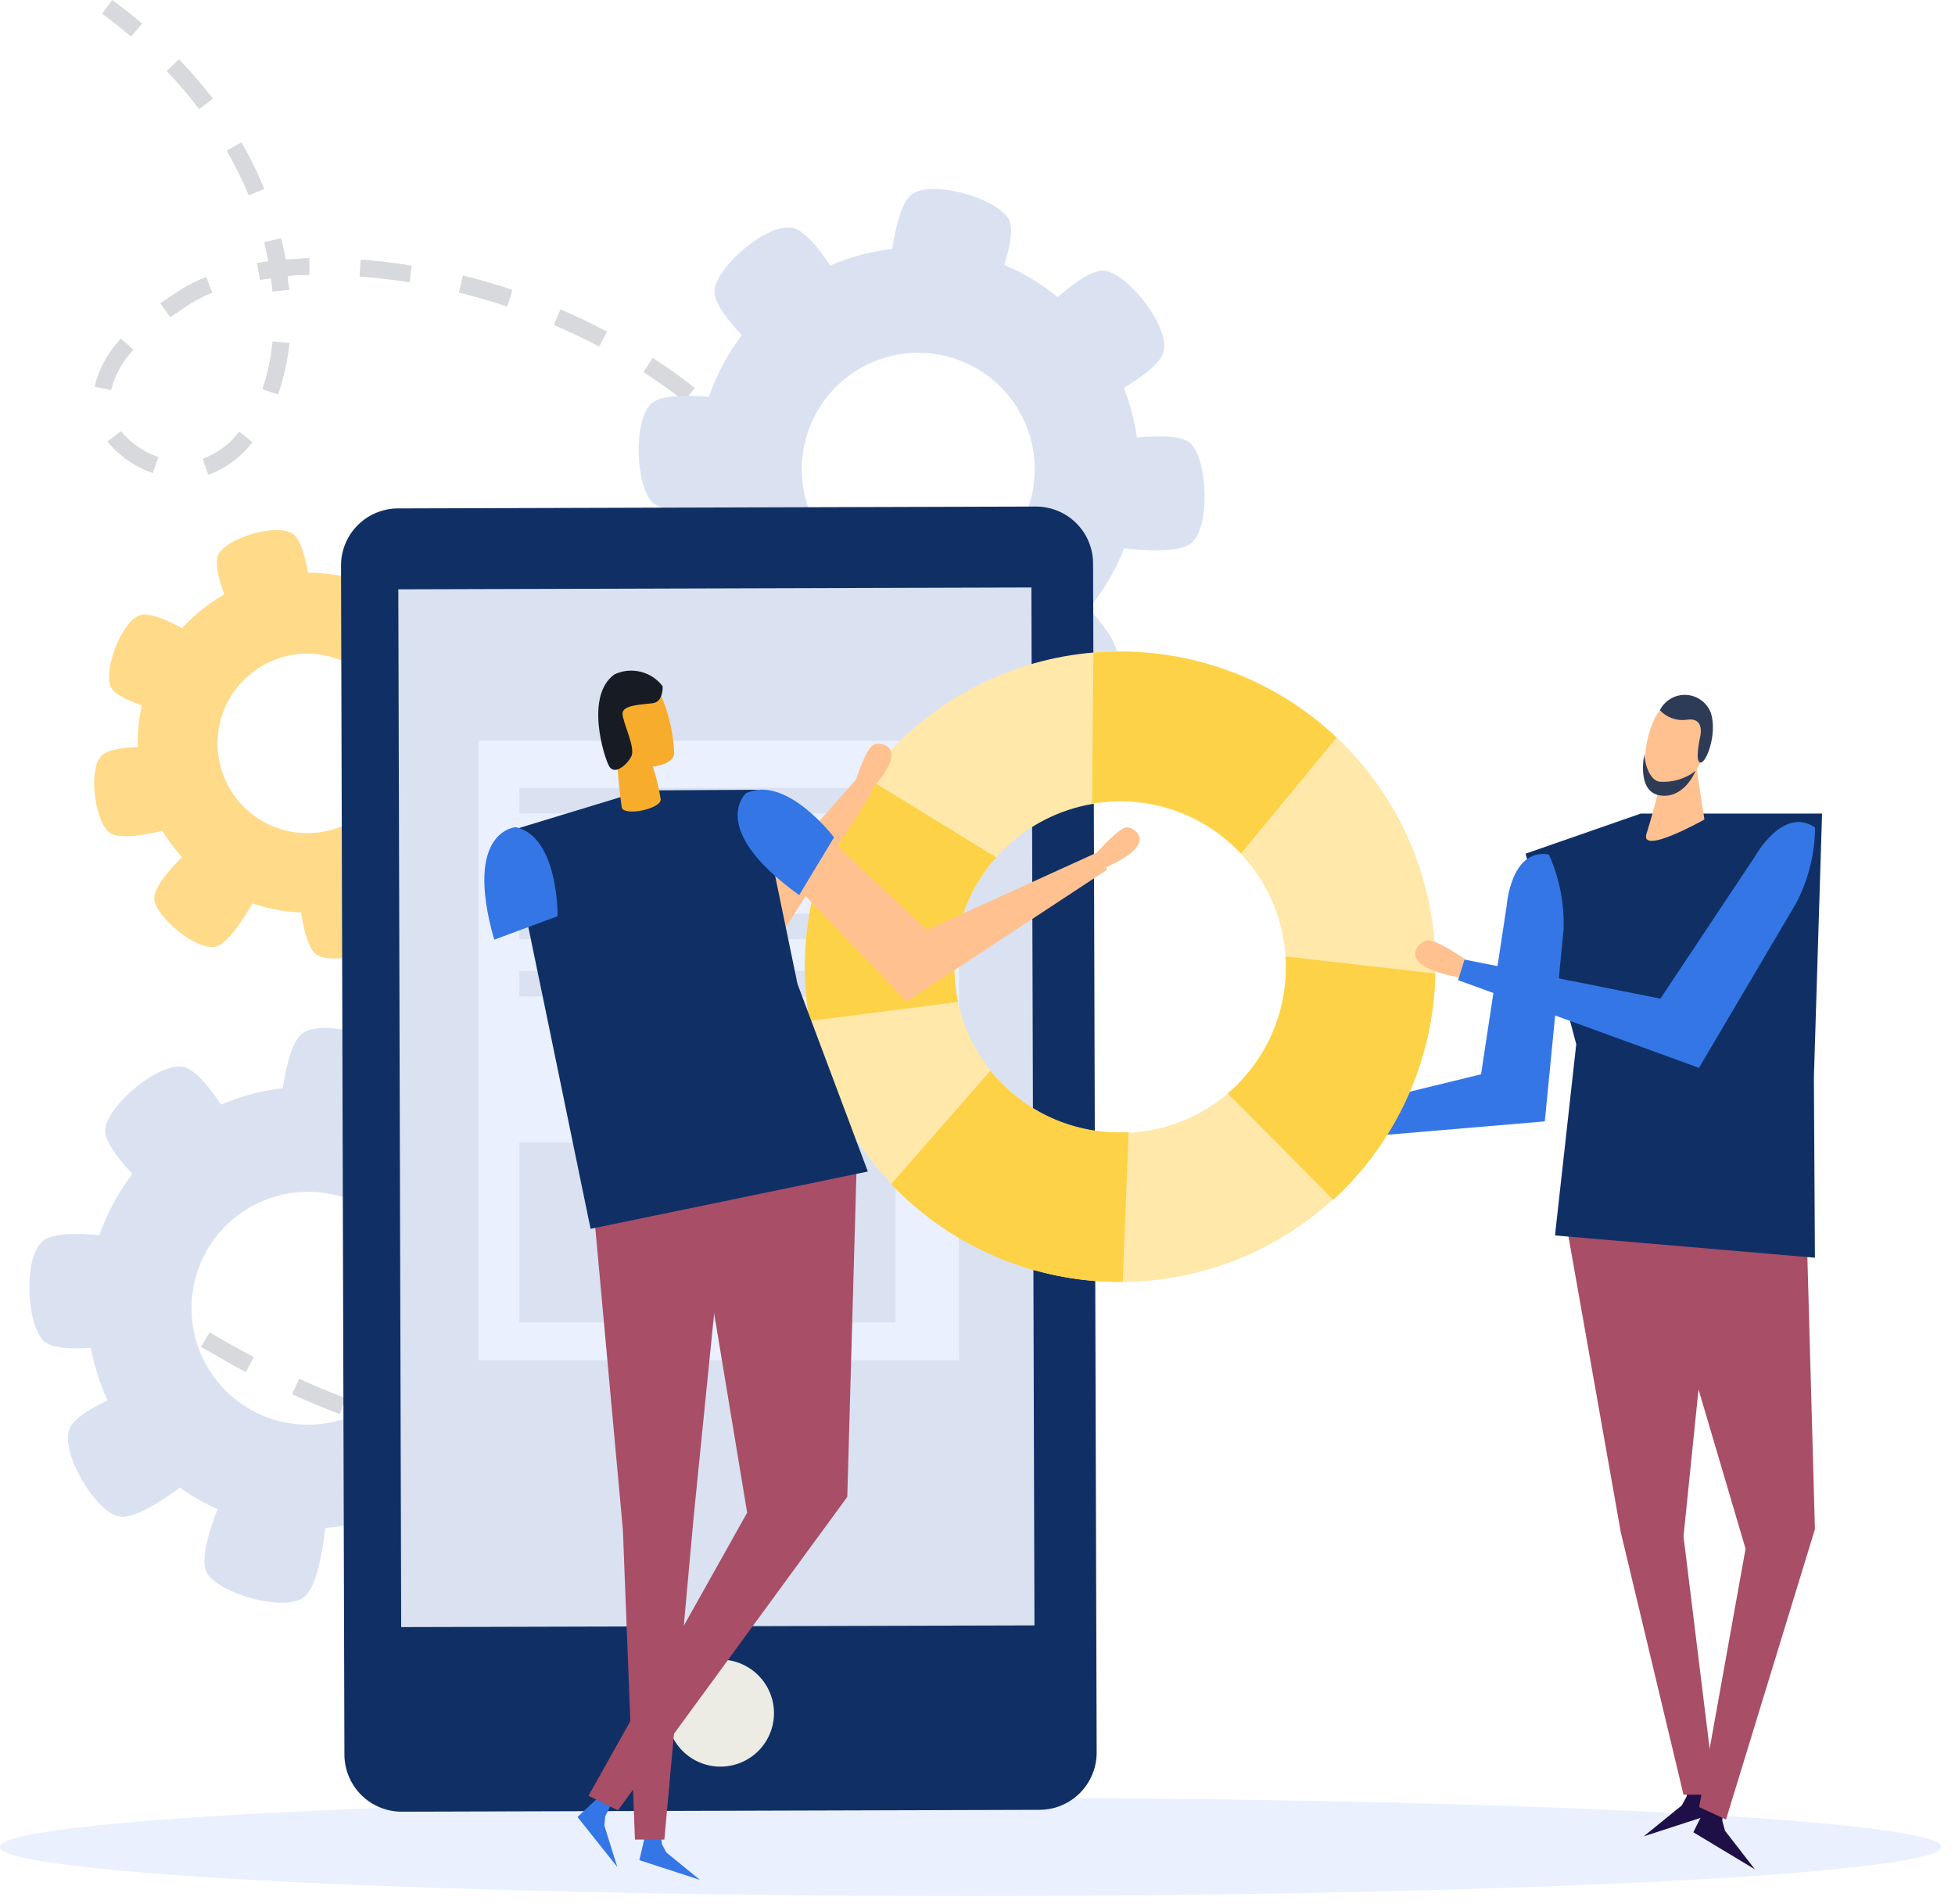 <?xml version="1.0" encoding="UTF-8"?> <svg xmlns="http://www.w3.org/2000/svg" width="115" height="112" viewBox="0 0 115 112" fill="none"><path d="M57.09 111.54C88.62 111.54 114.18 110.246 114.18 108.65C114.18 107.054 88.62 105.76 57.09 105.76C25.56 105.76 0 107.054 0 108.65C0 110.246 25.56 111.54 57.09 111.54Z" fill="#EAF0FE"></path><path d="M30.95 85.45C30.27 85.45 29.56 85.45 28.84 85.36L28.93 84.36C29.903 84.453 30.883 84.476 31.86 84.43V85.43C31.59 85.45 31.25 85.45 30.95 85.45ZM34.95 85.06L34.74 84.06C35.69 83.862 36.621 83.577 37.52 83.21L37.9 84.14C36.948 84.53 35.964 84.838 34.96 85.06H34.95ZM25.81 84.91C24.81 84.72 23.86 84.47 22.86 84.17L23.14 83.17C24.14 83.46 25.08 83.7 26.01 83.89L25.81 84.91ZM19.98 83.19C19.06 82.84 18.12 82.44 17.18 82.02L17.6 81.11C18.51 81.53 19.44 81.91 20.34 82.26L19.98 83.19ZM40.63 82.72L40.08 81.89C40.894 81.359 41.658 80.753 42.36 80.08L43.05 80.81C42.306 81.519 41.5 82.158 40.64 82.72H40.63ZM14.46 80.72C13.58 80.26 12.69 79.72 11.82 79.24L12.33 78.38C13.19 78.89 14.06 79.38 14.93 79.83L14.46 80.72ZM45.1 78.56L44.31 77.95C44.903 77.177 45.444 76.365 45.93 75.52L46.8 76.02C46.289 76.888 45.725 77.723 45.11 78.52L45.1 78.56ZM9.25 77.59C7.7 76.59 6.8 75.86 6.76 75.83L7.38 75.04C7.38 75.04 8.29 75.75 9.81 76.76L9.25 77.59ZM48.18 73.26L47.27 72.86C47.65 71.99 48.02 71.07 48.36 70.11L49.3 70.44C48.97 71.43 48.59 72.38 48.19 73.26H48.18ZM50.18 67.54L49.18 67.28C49.44 66.37 49.67 65.39 49.88 64.4L50.88 64.6C50.71 65.66 50.46 66.66 50.25 67.54H50.18ZM51.45 61.63L50.45 61.47C50.61 60.53 50.75 59.54 50.88 58.53L51.88 58.65C51.78 59.66 51.64 60.66 51.48 61.66L51.45 61.63ZM52.19 55.63L51.19 55.54C51.27 54.58 51.34 53.58 51.4 52.54L52.4 52.59C52.38 53.66 52.31 54.66 52.25 55.66L52.19 55.63ZM52.54 49.63H51.54V49.51C51.54 49.09 51.54 48.67 51.54 48.26C51.54 47.85 51.54 47.19 51.54 46.67H52.54C52.54 47.2 52.54 47.75 52.54 48.3C52.54 48.85 52.54 49.15 52.54 49.58V49.63ZM51.3 43.63C51.18 42.63 51.02 41.63 50.82 40.72L51.82 40.52C52.03 41.52 52.19 42.52 52.31 43.52L51.3 43.63ZM50.09 37.87C49.804 36.93 49.47 36.005 49.09 35.1L50.01 34.71C50.4 35.64 50.75 36.6 51.01 37.57L50.09 37.87ZM47.8 32.45C47.327 31.587 46.81 30.749 46.25 29.94L47.07 29.37C47.65 30.209 48.187 31.077 48.68 31.97L47.8 32.45ZM12.25 27.93L11.92 26.99C12.776 26.677 13.523 26.121 14.07 25.39L14.85 26.01C14.188 26.889 13.284 27.556 12.25 27.93ZM8.98 27.83C7.94 27.469 7.02 26.829 6.32 25.98L7.11 25.36C7.689 26.066 8.454 26.596 9.32 26.89L8.98 27.83ZM44.46 27.67C43.829 26.924 43.162 26.209 42.46 25.53L43.15 24.81C43.888 25.51 44.589 26.247 45.25 27.02L44.46 27.67ZM40.25 23.6C39.49 23 38.68 22.43 37.85 21.89L38.39 21.05C39.25 21.6 40.08 22.2 40.87 22.82L40.25 23.6ZM16.38 23.22L15.43 22.9C15.74 21.987 15.941 21.04 16.03 20.08L17.03 20.18C16.921 21.216 16.693 22.236 16.35 23.22H16.38ZM6.56 22.95L5.56 22.75C5.818 21.687 6.353 20.71 7.11 19.92L7.85 20.58C7.215 21.245 6.76 22.06 6.53 22.95H6.56ZM35.25 20.39C34.38 19.93 33.48 19.51 32.58 19.12L32.97 18.2C33.9 18.6 34.82 19.04 35.71 19.51L35.25 20.39ZM10.01 18.66L9.43 17.84C9.81 17.57 10.23 17.29 10.68 17.01C11.14 16.727 11.625 16.485 12.13 16.29L12.49 17.22C12.045 17.395 11.616 17.609 11.21 17.86C10.78 18.16 10.38 18.42 10.01 18.66ZM29.83 18.04C28.9 17.72 27.94 17.45 26.99 17.21L27.23 16.21C28.23 16.45 29.23 16.74 30.15 17.06L29.83 18.04ZM16.02 17.15C16.02 16.89 15.97 16.64 15.94 16.38L15.29 16.47L15.12 15.47L15.78 15.37C15.71 15 15.63 14.62 15.54 14.25L16.54 14.01C16.64 14.43 16.73 14.84 16.81 15.26C17.26 15.26 17.73 15.19 18.2 15.18V16.18C17.77 16.18 17.35 16.18 16.93 16.25C16.93 16.52 16.99 16.78 17.02 17.05L16.02 17.15ZM24.09 16.61C23.09 16.45 22.09 16.34 21.15 16.27L21.22 15.27C22.22 15.34 23.22 15.46 24.22 15.63L24.09 16.61ZM14.63 11.49C14.252 10.588 13.822 9.71 13.34 8.86L14.2 8.37C14.713 9.254 15.164 10.173 15.55 11.12L14.63 11.49ZM11.71 6.42C11.121 5.637 10.486 4.889 9.81 4.18L10.53 3.49C11.24 4.224 11.908 4.999 12.53 5.81L11.71 6.42ZM7.71 2.15C7.16 1.69 6.59 1.23 6.01 0.8L6.6 0C7.21 0.44 7.8 0.91 8.36 1.39L7.71 2.15Z" fill="#D7D9DD"></path><path d="M10.07 66.73C8.054 68.322 6.555 70.477 5.763 72.92C4.97 75.364 4.92 77.988 5.617 80.46C6.315 82.933 7.73 85.143 9.683 86.812C11.636 88.482 14.039 89.535 16.59 89.839C19.141 90.143 21.725 89.684 24.016 88.521C26.306 87.358 28.201 85.541 29.46 83.302C30.719 81.063 31.287 78.501 31.091 75.939C30.895 73.378 29.945 70.931 28.36 68.91C27.304 67.563 25.993 66.438 24.501 65.599C23.009 64.76 21.367 64.224 19.668 64.022C17.968 63.819 16.246 63.954 14.599 64.419C12.952 64.883 11.413 65.669 10.07 66.73ZM22.36 82.34C21.296 83.18 20.007 83.685 18.656 83.792C17.305 83.899 15.952 83.603 14.769 82.941C13.587 82.279 12.627 81.281 12.011 80.073C11.396 78.866 11.153 77.502 11.313 76.156C11.472 74.811 12.028 73.542 12.908 72.512C13.789 71.482 14.956 70.736 16.261 70.369C17.566 70.002 18.95 70.031 20.238 70.451C21.527 70.871 22.662 71.664 23.5 72.73C24.056 73.435 24.468 74.244 24.712 75.109C24.956 75.974 25.027 76.878 24.921 77.771C24.815 78.663 24.535 79.526 24.095 80.31C23.656 81.094 23.066 81.784 22.36 82.34Z" fill="#DAE2F2"></path><path d="M14.32 67.24L9.71 70.87C9.71 70.87 6.02 67.81 6.19 66.4C6.36 64.99 9.37 62.45 10.8 62.77C12.23 63.09 14.32 67.24 14.32 67.24Z" fill="#DAE2F2"></path><path d="M26.34 83.39L21.73 87.02C21.73 87.02 23.829 91.32 25.239 91.49C26.649 91.66 29.84 89.32 29.86 87.86C29.88 86.4 26.34 83.39 26.34 83.39Z" fill="#DAE2F2"></path><path d="M8.19 73.01L8.24 78.88C8.24 78.88 3.57 79.88 2.56 78.88C1.55 77.88 1.37 73.95 2.51 73.01C3.65 72.07 8.19 73.01 8.19 73.01Z" fill="#DAE2F2"></path><path d="M9.1 81.31L11.92 86.45C11.92 86.45 8.31 89.59 6.92 89.2C5.53 88.81 3.54 85.41 4.09 84.05C4.64 82.69 9.1 81.31 9.1 81.31Z" fill="#DAE2F2"></path><path d="M28 73.38L24.56 68.66C24.56 68.66 27.76 65.1 29.16 65.33C30.56 65.56 32.99 68.67 32.6 70.09C32.21 71.51 28 73.38 28 73.38Z" fill="#DAE2F2"></path><path d="M16.41 66.31L22.1 67.73C22.1 67.73 24.22 63.44 23.49 62.22C22.76 61 18.97 59.91 17.79 60.79C16.61 61.67 16.41 66.31 16.41 66.31Z" fill="#DAE2F2"></path><path d="M19.25 88.46L13.56 87.03C13.56 87.03 11.45 91.33 12.17 92.54C12.89 93.75 16.7 94.85 17.87 93.97C19.04 93.09 19.25 88.46 19.25 88.46Z" fill="#DAE2F2"></path><path d="M28.55 81.36L28.5 75.49C28.5 75.49 33.17 74.44 34.18 75.44C35.19 76.44 35.37 80.37 34.24 81.31C33.11 82.25 28.55 81.36 28.55 81.36Z" fill="#DAE2F2"></path><path d="M45.91 17.38C43.902 18.978 42.412 21.134 41.627 23.578C40.843 26.021 40.799 28.642 41.501 31.11C42.203 33.578 43.62 35.783 45.574 37.447C47.527 39.112 49.929 40.161 52.477 40.462C55.026 40.764 57.606 40.304 59.894 39.142C62.182 37.979 64.074 36.166 65.333 33.93C66.592 31.694 67.161 29.135 66.968 26.576C66.775 24.017 65.83 21.572 64.25 19.55C63.193 18.197 61.879 17.066 60.382 16.224C58.886 15.382 57.238 14.844 55.532 14.642C53.827 14.441 52.099 14.579 50.447 15.049C48.796 15.518 47.254 16.311 45.91 17.38ZM58.25 32.99C57.185 33.827 55.896 34.33 54.545 34.435C53.194 34.539 51.843 34.241 50.662 33.578C49.481 32.914 48.523 31.916 47.909 30.708C47.295 29.5 47.054 28.137 47.215 26.792C47.375 25.447 47.931 24.18 48.812 23.151C49.694 22.121 50.86 21.377 52.164 21.01C53.468 20.644 54.852 20.673 56.14 21.093C57.428 21.513 58.562 22.305 59.4 23.37C59.956 24.077 60.368 24.887 60.611 25.753C60.854 26.619 60.925 27.525 60.818 28.418C60.711 29.311 60.429 30.175 59.989 30.959C59.548 31.744 58.957 32.434 58.25 32.99Z" fill="#DAE2F2"></path><path d="M50.16 17.88L45.55 21.51C45.55 21.51 41.87 18.46 42.029 17.05C42.19 15.64 45.209 13.05 46.65 13.41C48.09 13.77 50.16 17.88 50.16 17.88Z" fill="#DAE2F2"></path><path d="M62.179 34.03L57.569 37.66C57.569 37.66 59.669 41.96 61.089 42.13C62.509 42.3 65.679 39.97 65.699 38.5C65.719 37.03 62.179 34.03 62.179 34.03Z" fill="#DAE2F2"></path><path d="M44.04 23.66L44.09 29.53C44.09 29.53 39.42 30.53 38.4 29.58C37.38 28.63 37.22 24.64 38.35 23.71C39.48 22.78 44.04 23.66 44.04 23.66Z" fill="#DAE2F2"></path><path d="M44.94 31.95L47.77 37.1C47.77 37.1 44.15 40.23 42.77 39.84C41.39 39.45 39.38 36.05 39.94 34.7C40.5 33.35 44.94 31.95 44.94 31.95Z" fill="#DAE2F2"></path><path d="M63.839 24.02L60.399 19.27C60.399 19.27 63.599 15.71 65.009 15.93C66.419 16.15 68.829 19.27 68.449 20.69C68.069 22.11 63.839 24.02 63.839 24.02Z" fill="#DAE2F2"></path><path d="M52.25 16.95L57.94 18.38C57.94 18.38 60.05 14.08 59.32 12.86C58.59 11.64 54.8 10.55 53.63 11.44C52.46 12.33 52.25 16.95 52.25 16.95Z" fill="#DAE2F2"></path><path d="M55.08 39.1L49.39 37.66C49.39 37.66 47.28 41.96 48.01 43.18C48.74 44.4 52.53 45.49 53.7 44.61C54.87 43.73 55.08 39.1 55.08 39.1Z" fill="#DAE2F2"></path><path d="M64.4 32L64.34 26.13C64.34 26.13 69.02 25.13 70.03 26.08C71.04 27.03 71.21 31.02 70.08 31.95C68.95 32.88 64.4 32 64.4 32Z" fill="#DAE2F2"></path><path d="M15.509 34.03C13.602 34.542 11.889 35.607 10.587 37.09C9.284 38.574 8.45 40.411 8.189 42.368C7.928 44.325 8.253 46.316 9.122 48.089C9.991 49.862 11.365 51.338 13.072 52.331C14.779 53.324 16.741 53.79 18.712 53.669C20.683 53.549 22.574 52.847 24.147 51.654C25.72 50.46 26.904 48.828 27.55 46.962C28.197 45.096 28.276 43.081 27.779 41.17C27.447 39.893 26.865 38.694 26.067 37.643C25.27 36.592 24.272 35.709 23.131 35.045C21.991 34.381 20.73 33.95 19.422 33.776C18.113 33.601 16.784 33.688 15.509 34.03ZM19.419 48.84C18.41 49.105 17.344 49.066 16.357 48.726C15.37 48.386 14.506 47.762 13.874 46.931C13.242 46.1 12.87 45.101 12.806 44.059C12.742 43.017 12.987 41.98 13.512 41.078C14.038 40.175 14.818 39.449 15.756 38.99C16.694 38.532 17.746 38.361 18.781 38.501C19.815 38.64 20.785 39.083 21.568 39.773C22.351 40.464 22.912 41.371 23.179 42.38C23.357 43.051 23.401 43.751 23.309 44.438C23.216 45.127 22.988 45.79 22.639 46.39C22.29 46.99 21.826 47.515 21.273 47.935C20.721 48.356 20.091 48.663 19.419 48.84Z" fill="#FFDA89"></path><path d="M18.36 35.66L13.99 36.81C13.99 36.81 12.31 33.52 12.87 32.57C13.43 31.62 16.33 30.75 17.24 31.42C18.15 32.09 18.36 35.66 18.36 35.66Z" fill="#FFDA89"></path><path d="M21.91 50.8L17.54 51.95C17.54 51.95 17.71 55.64 18.66 56.19C19.61 56.74 22.57 56.07 23.03 55.04C23.49 54.01 21.91 50.8 21.91 50.8Z" fill="#FFDA89"></path><path d="M12.25 37.89L10.49 42.06C10.49 42.06 6.87 41.37 6.49 40.36C6.11 39.35 7.17 36.5 8.25 36.19C9.33 35.88 12.25 37.89 12.25 37.89Z" fill="#FFDA89"></path><path d="M10.35 44.04L10.77 48.55C10.77 48.55 7.25 49.66 6.41 48.96C5.57 48.26 5.17 45.25 5.98 44.45C6.79 43.65 10.35 44.04 10.35 44.04Z" fill="#FFDA89"></path><path d="M26.16 44.22L25.16 39.8C25.16 39.8 28.52 38.27 29.44 38.86C30.36 39.45 31.12 42.39 30.44 43.28C29.76 44.17 26.16 44.22 26.16 44.22Z" fill="#FFDA89"></path><path d="M20.13 35.66L23.72 38.41C23.72 38.41 26.53 36.02 26.39 34.94C26.25 33.86 23.89 31.94 22.8 32.18C21.71 32.42 20.13 35.66 20.13 35.66Z" fill="#FFDA89"></path><path d="M15.34 52.21L11.75 49.45C11.75 49.45 8.93 51.85 9.08 52.93C9.23 54.01 11.57 55.93 12.67 55.69C13.77 55.45 15.34 52.21 15.34 52.21Z" fill="#FFDA89"></path><path d="M24.1 50.04L25.86 45.87C25.86 45.87 29.49 46.56 29.86 47.58C30.23 48.6 29.19 51.43 28.1 51.75C27.01 52.07 24.1 50.04 24.1 50.04Z" fill="#FFDA89"></path><path d="M64.51 103.1C64.51 103.99 64.157 104.844 63.53 105.476C62.902 106.107 62.05 106.465 61.16 106.47L23.63 106.58C22.739 106.58 21.885 106.228 21.254 105.6C20.622 104.972 20.265 104.12 20.26 103.23L20.06 33.28C20.058 32.839 20.144 32.401 20.311 31.993C20.479 31.585 20.726 31.214 21.037 30.901C21.348 30.588 21.717 30.339 22.125 30.169C22.532 29.999 22.968 29.911 23.41 29.91L60.94 29.8C61.829 29.8 62.682 30.152 63.312 30.78C63.942 31.408 64.297 32.26 64.3 33.15L64.51 103.1Z" fill="#103065"></path><path d="M60.85 95.62L23.6 95.72L23.43 34.67L60.67 34.56L60.85 95.62Z" fill="#DAE2F2"></path><path d="M45.529 100.77C45.532 101.393 45.349 102.002 45.004 102.522C44.66 103.041 44.169 103.446 43.594 103.686C43.019 103.926 42.386 103.991 41.775 103.871C41.163 103.752 40.601 103.453 40.159 103.014C39.717 102.575 39.416 102.015 39.292 101.404C39.169 100.794 39.229 100.16 39.465 99.584C39.702 99.007 40.104 98.514 40.621 98.166C41.138 97.819 41.746 97.632 42.37 97.63C43.204 97.63 44.005 97.96 44.597 98.548C45.189 99.137 45.524 99.935 45.529 100.77Z" fill="#ECEBE4"></path><path d="M56.409 43.58H28.149V80.02H56.409V43.58Z" fill="#EAF0FE"></path><path d="M52.68 67.22H30.55V77.8H52.68V67.22Z" fill="#DAE2F2"></path><path d="M52.68 46.35H30.55V47.85H52.68V46.35Z" fill="#DAE2F2"></path><path d="M52.68 49.72H30.55V51.22H52.68V49.72Z" fill="#DAE2F2"></path><path d="M52.68 53.75H30.55V55.25H52.68V53.75Z" fill="#DAE2F2"></path><path d="M52.68 57.12H30.55V58.62H52.68V57.12Z" fill="#DAE2F2"></path><path d="M100.679 105.62L101.449 105.86L101.309 107.1L101.469 107.7L103.229 109.97L99.609 107.79L100.679 105.62Z" fill="#1E0F46"></path><path d="M100.159 104.36L99.359 104.43L99.219 105.67L98.93 106.21L96.689 108.03L100.719 106.72L100.159 104.36Z" fill="#1E0F46"></path><path d="M106.24 71.2L106.76 89.96L101.53 107.04L99.95 106.31L102.68 91.11L96.97 71.77L106.24 71.2Z" fill="#A84E67"></path><path d="M100.9 72.08L99.03 90.38L100.9 105.58H99.03L95.34 90.14L91.99 71.2L100.9 72.08Z" fill="#A84E67"></path><path d="M106.76 73.99L91.47 72.68L92.72 61.43L89.74 50.22L96.52 47.86H107.18L106.7 63.38L106.76 73.99Z" fill="#103065"></path><path d="M99.8 45.21L100.26 48.21C100.26 48.21 96.35 50.41 96.87 48.99C97.283 47.678 97.617 46.342 97.87 44.99L99.8 45.21Z" fill="#FFC190"></path><path d="M100.17 41.83C100.504 42.658 100.54 43.578 100.27 44.43C99.84 45.18 99.18 46.54 98.27 46.78C97.939 46.844 97.597 46.775 97.318 46.588C97.038 46.4 96.845 46.11 96.78 45.78C96.61 45.17 96.78 41.88 98.32 41.24C99.45 40.76 100.04 41.36 100.17 41.83Z" fill="#FFC190"></path><path d="M97.64 41.78C97.84 41.996 98.091 42.161 98.37 42.258C98.649 42.356 98.948 42.384 99.24 42.34C100.24 42.2 100.04 43.18 100.02 43.29C100 43.4 99.68 44.8 100.02 44.86C100.36 44.92 101.02 43.21 100.65 41.97C100.542 41.667 100.348 41.402 100.092 41.209C99.835 41.015 99.528 40.901 99.207 40.881C98.887 40.861 98.567 40.935 98.289 41.095C98.01 41.255 97.784 41.493 97.64 41.78Z" fill="#2E3B57"></path><path d="M99.739 45.35C99.126 45.827 98.353 46.052 97.579 45.98C96.929 45.83 96.709 44.63 96.739 44.38C96.769 44.13 96.179 46.55 97.629 46.79C99.079 47.03 99.739 45.35 99.739 45.35Z" fill="#2E3B57"></path><path d="M75.959 66.04C75.959 66.04 73.519 65.56 73.119 65.98C72.719 66.4 72.229 68.1 76.009 67.05L75.959 66.04Z" fill="#FE7A42"></path><path d="M91.97 54.74L90.87 65.97L75.87 67.24L75.71 65.98L87.12 63.2L88.63 53.27C88.63 53.27 88.87 49.88 91.11 50.27C91.742 51.672 92.037 53.203 91.97 54.74Z" fill="#3476E6"></path><path d="M47.399 58.32C47.686 61.98 49.053 65.472 51.325 68.354C53.598 71.237 56.674 73.38 60.166 74.514C63.657 75.647 67.406 75.719 70.938 74.72C74.471 73.722 77.627 71.698 80.009 68.905C82.39 66.111 83.889 62.674 84.317 59.029C84.744 55.383 84.08 51.692 82.408 48.424C80.737 45.156 78.134 42.457 74.928 40.669C71.722 38.881 68.058 38.085 64.399 38.38C59.502 38.773 54.961 41.094 51.773 44.832C48.586 48.571 47.013 53.422 47.399 58.32ZM56.169 57.63C56.027 55.709 56.457 53.788 57.406 52.111C58.354 50.433 59.778 49.075 61.498 48.206C63.218 47.338 65.157 46.998 67.069 47.231C68.982 47.463 70.783 48.257 72.245 49.513C73.707 50.768 74.764 52.428 75.283 54.284C75.801 56.14 75.759 58.107 75.16 59.939C74.561 61.77 73.433 63.383 71.919 64.574C70.404 65.765 68.57 66.481 66.649 66.63C65.372 66.73 64.088 66.577 62.87 66.18C61.652 65.783 60.524 65.15 59.55 64.317C58.577 63.484 57.778 62.467 57.197 61.325C56.617 60.183 56.268 58.937 56.169 57.66V57.63Z" fill="#FFE8A9"></path><path d="M65.13 47.15C64.832 47.171 64.535 47.208 64.24 47.26L64.32 38.39H64.45C67.03 38.188 69.624 38.529 72.064 39.39C74.505 40.251 76.738 41.614 78.62 43.39L73 50.21C72.003 49.141 70.777 48.311 69.415 47.782C68.052 47.252 66.588 47.036 65.13 47.15Z" fill="#FDD247"></path><path d="M75.62 56.27L84.43 57.27C84.384 59.779 83.829 62.254 82.797 64.542C81.766 66.83 80.28 68.884 78.43 70.58L72.22 64.32C73.376 63.337 74.285 62.096 74.875 60.699C75.466 59.301 75.721 57.784 75.62 56.27Z" fill="#FDD247"></path><path d="M56.17 57.66C56.203 58.09 56.266 58.518 56.36 58.94L47.62 60.06C47.52 59.5 47.45 58.93 47.4 58.35C47.046 53.863 48.34 49.401 51.04 45.8L58.6 50.44C57.726 51.415 57.06 52.559 56.642 53.8C56.225 55.041 56.064 56.354 56.17 57.66Z" fill="#FDD247"></path><path d="M66.39 66.6L66.04 75.41C63.496 75.439 60.974 74.944 58.631 73.954C56.287 72.965 54.173 71.503 52.42 69.66L58.26 62.99C59.23 64.195 60.474 65.15 61.888 65.778C63.302 66.406 64.845 66.688 66.39 66.6Z" fill="#FDD247"></path><path d="M86.399 56.59C86.399 56.59 84.399 55.12 83.849 55.34C83.299 55.56 82.129 56.88 86.019 57.53L86.399 56.59Z" fill="#FFC190"></path><path d="M105.67 53.11L99.939 62.82L85.769 57.66L86.15 56.45L97.67 58.75L103.23 50.39C103.23 50.39 104.88 47.39 106.77 48.68C106.756 50.222 106.379 51.74 105.67 53.11Z" fill="#3476E6"></path><path d="M46.03 51.3L53.34 58.92L65.13 51.16L64.52 50.16L54.52 54.71L47.67 48.28C47.67 48.28 45.54 45.94 44.08 47.49C44.422 48.895 45.09 50.2 46.03 51.3Z" fill="#FFC190"></path><path d="M64.34 50.36C64.34 50.36 65.86 48.58 66.34 48.67C66.82 48.76 68.23 49.67 64.83 51.12L64.34 50.36Z" fill="#FFC190"></path><path d="M33.93 54.49L43.71 58.49L51.31 46.59L50.31 45.91L43.04 54.14L34.16 51.07C34.16 51.07 31.25 49.8 30.56 51.8C31.454 52.951 32.609 53.873 33.93 54.49Z" fill="#FFC190"></path><path d="M50.25 46.17C50.25 46.17 50.92 43.94 51.44 43.79C51.96 43.64 53.58 43.98 51.07 46.65L50.25 46.17Z" fill="#FFC190"></path><path d="M38.099 107.34L38.809 107.4L38.939 108.49L39.189 108.97L41.169 110.59L37.609 109.43L38.099 107.34Z" fill="#3476E6"></path><path d="M35.54 105.42L36.1 105.87L35.6 106.85L35.55 107.39L36.31 109.83L33.97 106.89L35.54 105.42Z" fill="#3476E6"></path><path d="M34.62 67.9L36.64 90L37.35 108.22H39.08L40.8 89.28L42.95 67.9H34.62Z" fill="#A84E67"></path><path d="M50.41 67.9L49.84 88.06L36.35 106.5L34.62 105.64L43.95 88.99L40.65 69.05V67.9H50.41Z" fill="#A84E67"></path><path d="M34.74 72.29L51.05 68.92L46.91 57.88L44.55 46.46L37.79 46.5L29.91 48.9L32.19 59.91L34.74 72.29Z" fill="#103065"></path><path d="M43.89 46.66C43.89 46.66 41.55 48.72 47.01 52.66L49.06 49.26C49.06 49.26 46.25 45.55 43.89 46.66Z" fill="#3476E6"></path><path d="M30.35 48.66C30.35 48.66 27.23 48.82 29.07 55.28L32.8 53.9C32.8 53.9 32.87 49.26 30.35 48.66Z" fill="#3476E6"></path><path d="M36.57 47.48C36.65 48.06 38.96 47.58 38.86 47C38.709 46.022 38.434 45.068 38.04 44.16L36.21 43.88C36.21 43.88 36.39 46.26 36.57 47.48Z" fill="#F8AC2B"></path><path d="M37.94 45.14C38.1 45.14 39.59 45.08 39.66 44.32C39.606 42.967 39.265 41.641 38.66 40.43C38.383 40.163 38.031 39.985 37.652 39.919C37.272 39.853 36.881 39.902 36.53 40.06C36.06 40.39 34.97 42.17 36.27 44.56C36.741 44.945 37.332 45.15 37.94 45.14Z" fill="#F8AC2B"></path><path d="M38.979 40.37C38.979 40.37 39.039 41.289 38.389 41.37C37.739 41.45 36.629 41.469 36.619 41.969C36.609 42.469 37.399 43.969 37.139 44.489C36.879 45.01 36.139 45.63 35.829 45.07C35.519 44.51 34.399 40.92 36.149 39.67C36.63 39.445 37.173 39.392 37.688 39.52C38.203 39.647 38.659 39.947 38.979 40.37Z" fill="#171B23"></path></svg> 
